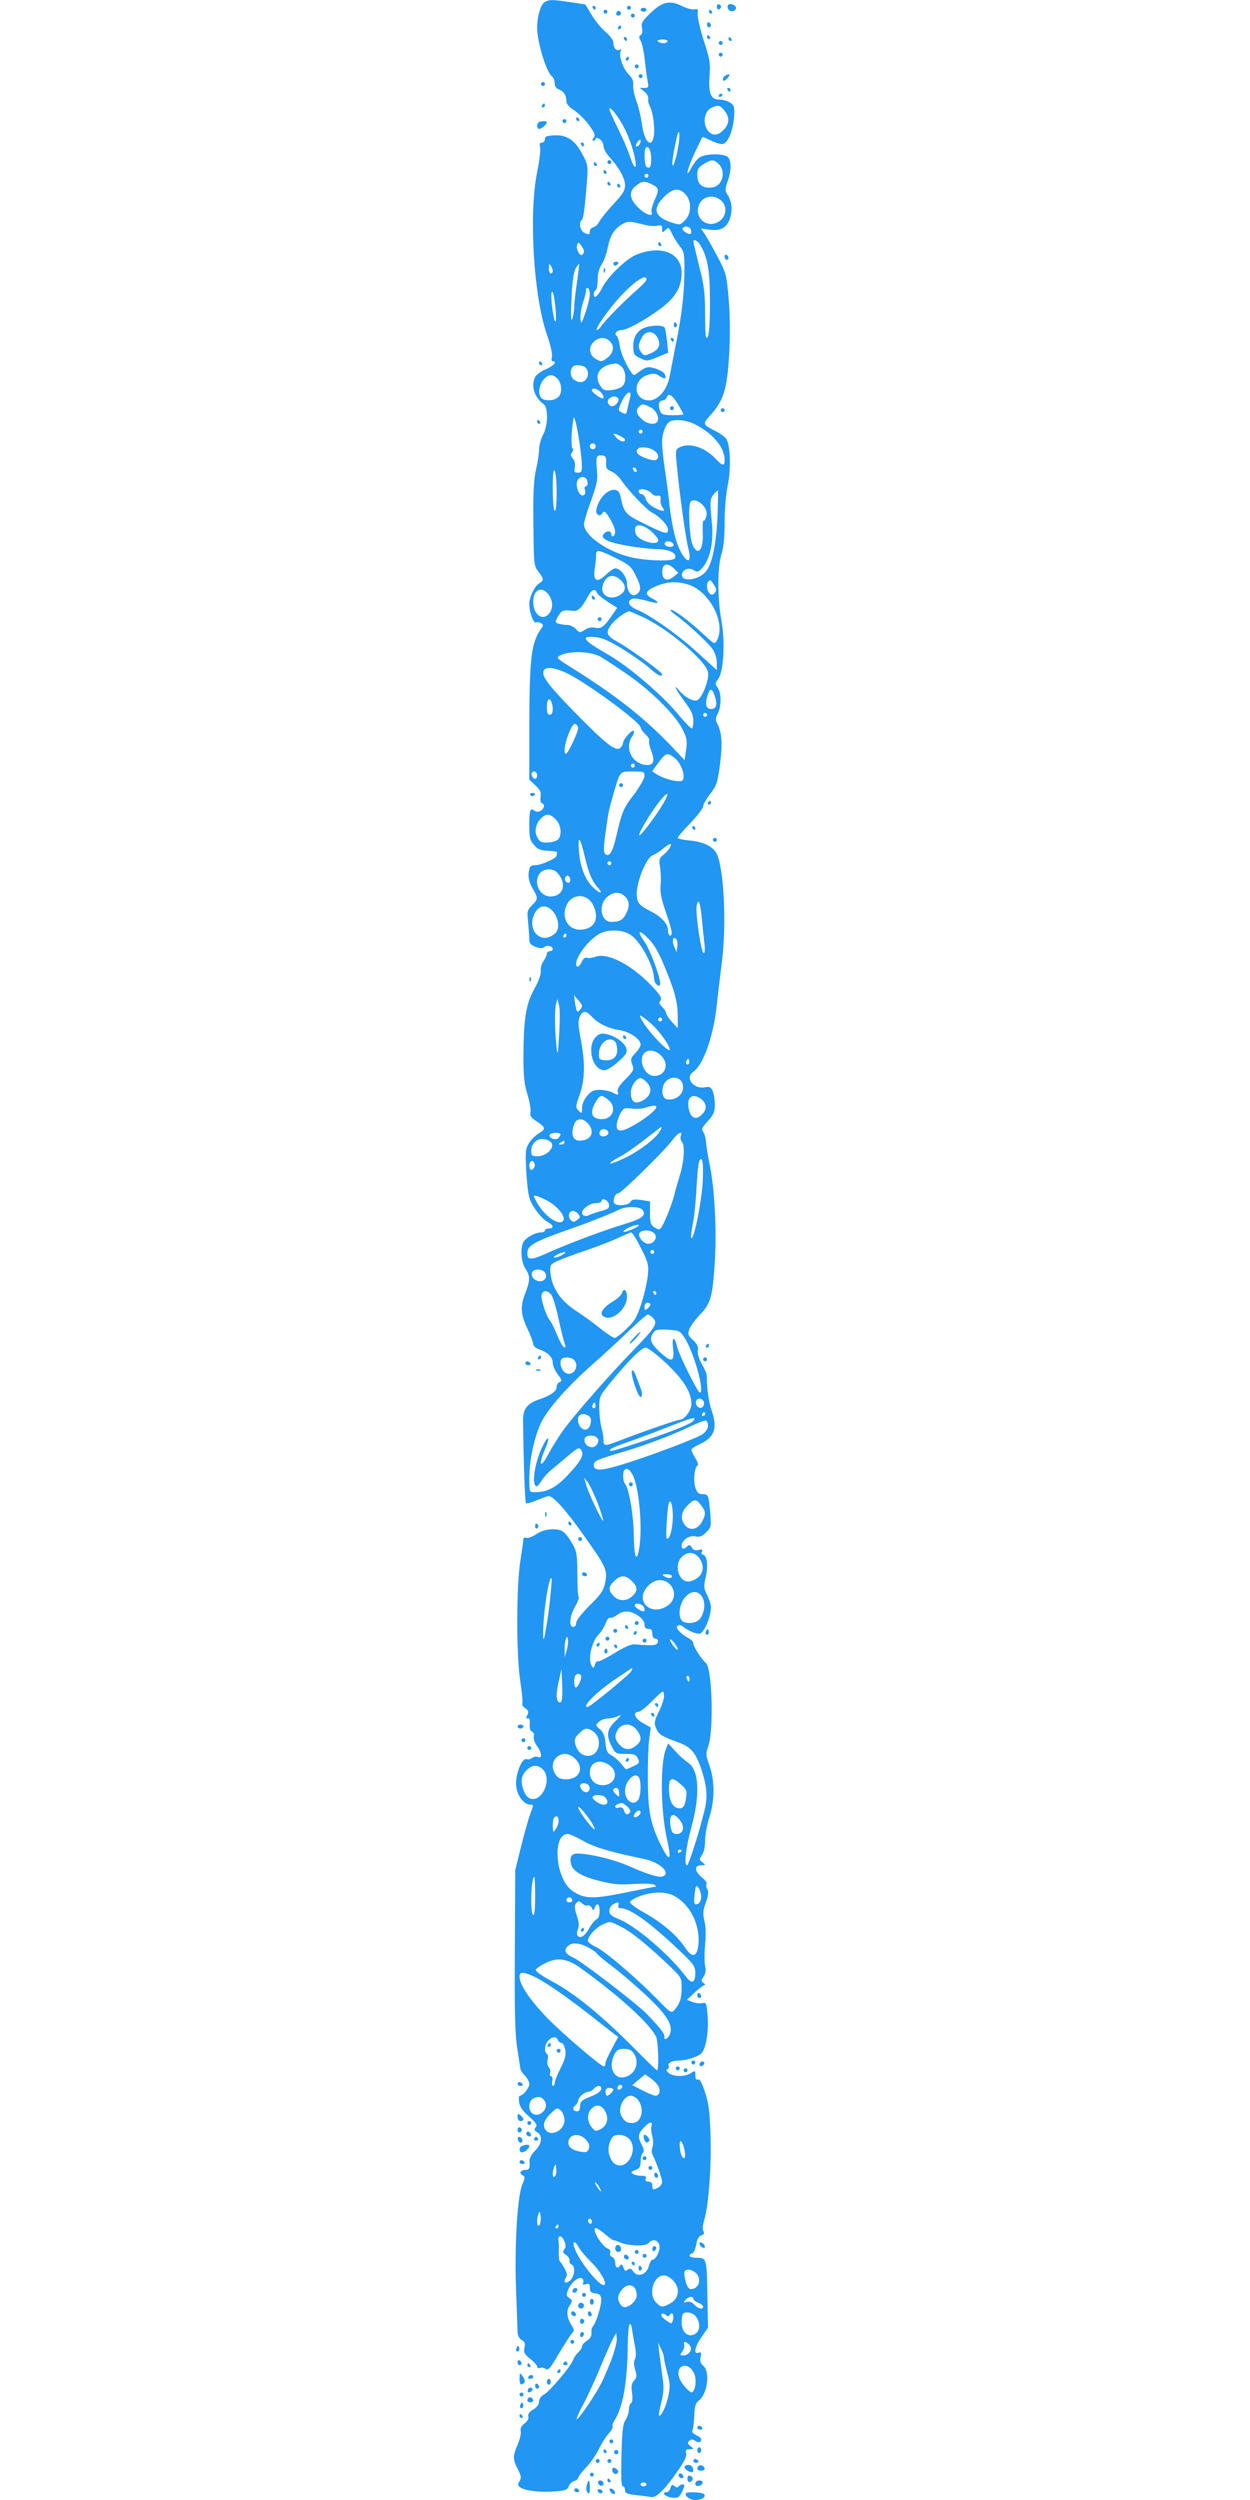 <?xml version="1.0" standalone="no"?>
<!DOCTYPE svg PUBLIC "-//W3C//DTD SVG 20010904//EN"
 "http://www.w3.org/TR/2001/REC-SVG-20010904/DTD/svg10.dtd">
<svg version="1.0" xmlns="http://www.w3.org/2000/svg"
 width="640pt" height="1280pt" viewBox="0 0 640 1280"
 preserveAspectRatio="xMidYMid meet">
<g transform="translate(0,1280) scale(0.1,-0.1)"
fill="#2196f3" stroke="none">
<path d="M2786 12787 c-19 -14 -35 -72 -36 -126 0 -76 48 -235 78 -254 6 -4
12 -19 12 -33 0 -17 8 -27 24 -33 24 -10 36 -30 36 -62 0 -11 16 -29 39 -43
21 -14 55 -47 76 -75 30 -42 35 -54 25 -66 -9 -11 -9 -15 -1 -15 6 0 11 5 11
10 0 6 8 5 20 -2 11 -7 20 -23 20 -35 0 -13 12 -37 28 -54 53 -59 82 -111 82
-147 0 -28 -11 -46 -61 -99 -33 -36 -65 -76 -71 -88 -6 -13 -19 -26 -29 -28
-11 -3 -19 -12 -19 -21 0 -19 -5 -20 -31 -6 -19 11 -27 54 -10 64 8 5 16 64
27 211 5 64 3 75 -24 125 -39 73 -79 100 -143 97 -39 -2 -49 -5 -49 -19 0 -10
-7 -18 -15 -18 -11 0 -14 -7 -10 -23 4 -13 -3 -69 -14 -124 -45 -218 -19 -643
50 -838 18 -53 28 -97 25 -111 -4 -14 -2 -24 4 -24 25 0 6 -22 -34 -40 -25
-10 -49 -28 -55 -39 -24 -44 -6 -105 41 -139 26 -19 25 -110 -2 -159 -11 -21
-20 -54 -20 -75 0 -20 -7 -67 -16 -104 -11 -51 -15 -117 -13 -278 2 -205 2
-212 25 -242 29 -38 30 -46 3 -62 -23 -15 -49 -70 -49 -104 0 -43 21 -100 34
-95 7 3 19 1 27 -4 11 -7 12 -12 1 -26 -52 -73 -61 -146 -62 -501 l0 -274 31
-29 c25 -23 30 -35 27 -59 -3 -18 0 -31 9 -34 16 -6 7 -32 -14 -40 -9 -4 -21
-2 -28 4 -20 16 -25 0 -25 -76 0 -62 3 -77 24 -100 19 -23 33 -28 72 -30 27
-1 48 -5 47 -8 -2 -3 -3 -11 -3 -16 0 -15 -79 -50 -111 -50 -23 0 -27 -5 -32
-37 -3 -28 2 -49 19 -80 30 -52 30 -56 -2 -88 -25 -25 -26 -31 -20 -87 3 -34
6 -73 6 -87 0 -21 7 -29 32 -39 23 -8 35 -9 45 -1 14 13 43 5 43 -11 0 -5 -7
-10 -15 -10 -8 0 -15 -6 -15 -13 0 -7 -8 -24 -17 -37 -10 -14 -16 -37 -14 -52
1 -17 -11 -52 -33 -91 -43 -77 -55 -151 -56 -343 0 -106 4 -145 21 -199 11
-37 18 -77 15 -90 -4 -17 2 -27 31 -46 47 -31 49 -40 13 -61 -16 -9 -39 -32
-51 -50 -18 -30 -20 -43 -15 -138 3 -58 10 -121 16 -141 12 -43 62 -109 96
-127 29 -15 31 -32 4 -32 -11 0 -20 -4 -20 -10 0 -5 -9 -10 -20 -10 -29 0 -78
-27 -90 -49 -17 -32 -12 -103 10 -136 25 -38 25 -61 0 -125 -27 -69 -25 -107
10 -182 16 -34 30 -70 30 -80 0 -9 13 -21 32 -27 44 -16 68 -40 68 -69 0 -14
12 -40 26 -59 21 -28 23 -34 10 -39 -9 -3 -16 -14 -16 -25 0 -23 -31 -44 -92
-65 -58 -19 -81 -49 -80 -107 3 -235 10 -418 15 -423 3 -4 29 3 56 15 27 11
54 21 60 21 24 0 88 -71 177 -197 118 -166 126 -183 112 -247 -8 -40 -21 -59
-79 -116 -41 -41 -69 -77 -69 -89 0 -12 -6 -21 -15 -21 -24 0 -18 57 10 105
13 23 21 45 18 49 -4 3 -7 57 -7 119 -1 104 -3 115 -29 159 -15 26 -36 52 -47
58 -34 18 -95 12 -134 -15 -20 -13 -43 -22 -51 -19 -8 4 -15 1 -15 -5 0 -6 -7
-57 -16 -114 -21 -136 -21 -488 1 -623 8 -52 12 -100 9 -106 -3 -5 3 -16 15
-24 17 -12 19 -19 11 -35 -8 -15 -8 -19 2 -17 9 2 12 -7 10 -30 -1 -21 3 -35
12 -38 8 -3 12 -13 9 -24 -3 -11 4 -32 16 -49 26 -36 28 -66 5 -57 -9 4 -23 1
-30 -5 -8 -6 -20 -9 -28 -6 -24 9 -60 -83 -53 -139 5 -49 40 -94 73 -94 17 0
17 -1 -1 -47 -8 -21 -29 -94 -46 -163 l-31 -125 -2 -410 c-2 -306 1 -433 12
-500 7 -49 15 -97 16 -105 1 -9 12 -26 24 -38 12 -12 22 -31 22 -42 0 -20 -32
-60 -48 -60 -5 0 -7 -15 -4 -33 3 -23 17 -44 50 -73 38 -34 44 -44 35 -56 -10
-11 -8 -16 8 -26 29 -18 24 -59 -12 -94 -17 -17 -29 -40 -28 -52 3 -38 -1 -46
-20 -46 -26 0 -35 -17 -16 -27 14 -8 14 -13 -1 -48 -25 -61 -40 -310 -32 -535
4 -107 8 -207 8 -222 1 -17 9 -32 21 -39 16 -8 19 -17 14 -39 -5 -24 -1 -32
29 -57 20 -15 36 -33 36 -40 0 -7 7 -10 15 -7 8 4 22 1 29 -5 12 -10 24 4 66
76 29 48 59 96 67 105 14 15 14 20 1 40 -26 40 -30 76 -12 103 16 24 16 27 -1
39 -17 12 -17 17 -5 45 15 36 53 66 70 56 6 -4 9 -14 6 -22 -4 -11 -1 -13 14
-8 16 5 20 2 20 -19 0 -20 6 -25 28 -28 20 -2 28 -9 30 -26 4 -27 -23 -119
-41 -141 -7 -8 -10 -24 -9 -36 2 -15 -6 -28 -22 -39 -15 -9 -26 -22 -26 -30 0
-7 -9 -21 -20 -31 -11 -10 -22 -27 -26 -38 -9 -30 -120 -162 -149 -177 -15 -8
-25 -22 -25 -36 0 -15 -11 -29 -30 -41 -20 -12 -28 -23 -25 -34 4 -11 -4 -24
-19 -37 -17 -13 -23 -25 -20 -40 3 -11 -4 -41 -15 -67 -26 -59 -26 -76 0 -127
18 -35 19 -45 9 -62 -10 -16 -10 -22 5 -32 23 -17 105 -26 179 -20 50 4 61 8
68 26 4 12 17 24 28 27 11 3 20 10 20 16 0 6 18 29 39 52 22 22 52 65 67 95
14 30 38 67 52 82 14 15 22 31 19 35 -4 3 -1 16 8 29 45 69 67 195 69 389 1
55 5 102 10 105 5 3 10 -6 11 -20 2 -14 8 -51 14 -82 8 -39 9 -64 2 -76 -7
-13 -6 -31 1 -55 9 -31 9 -40 -5 -55 -13 -14 -16 -29 -11 -64 4 -29 2 -48 -5
-52 -6 -4 -11 -19 -11 -34 0 -15 -8 -39 -17 -52 -14 -20 -18 -54 -21 -182 -3
-112 -1 -158 7 -158 6 0 11 -9 11 -19 0 -16 10 -21 58 -26 31 -3 66 -8 77 -10
25 -5 73 43 137 137 32 45 45 73 41 87 -4 17 -1 21 18 21 23 1 23 1 5 15 -16
12 -17 18 -8 27 10 10 17 10 31 1 19 -12 31 -8 31 9 0 5 -11 14 -25 20 -18 8
-24 16 -19 27 4 9 7 42 9 75 1 46 6 62 23 75 44 34 59 147 23 178 -15 12 -18
24 -14 45 5 23 3 27 -11 22 -27 -10 -19 31 17 82 l32 46 -3 151 c-3 205 -4
207 -53 207 -38 0 -52 13 -25 23 8 3 17 24 21 46 4 27 13 42 26 46 14 5 17 11
10 22 -5 9 -3 32 5 58 22 74 37 272 32 429 -4 122 -9 165 -28 223 -16 49 -27
70 -37 66 -9 -3 -13 3 -13 21 0 26 -1 26 -22 12 -29 -20 -89 -20 -114 0 -13
11 -15 17 -6 20 6 3 9 10 6 16 -9 14 15 28 50 28 41 0 103 20 119 39 23 27 36
114 30 190 -5 66 -7 70 -27 65 -12 -3 -35 0 -51 6 l-28 11 35 33 c19 18 42 36
49 39 12 5 12 7 0 15 -12 8 -11 13 1 31 11 16 13 32 8 56 -4 19 -4 67 0 107 5
47 4 90 -3 121 -9 40 -8 56 7 97 13 36 15 54 7 68 -6 11 -7 23 -3 27 4 4 -8
20 -27 35 -37 32 -37 60 1 60 22 1 22 1 4 15 -17 13 -17 15 -2 37 10 13 16 43
16 74 0 29 10 83 22 120 28 88 28 187 0 266 -19 52 -19 59 -5 100 28 83 19
398 -13 424 -21 17 -64 83 -64 99 0 8 -10 20 -22 26 -34 17 -68 51 -62 60 7
13 20 11 36 -3 7 -7 29 -19 48 -26 32 -11 36 -10 51 10 20 26 39 85 39 120 0
13 -9 41 -20 62 -17 35 -18 44 -6 95 13 57 5 111 -16 111 -6 0 -8 7 -4 15 4
12 0 14 -18 9 -17 -4 -27 0 -34 13 -9 14 -13 16 -23 6 -17 -17 -29 -16 -29 2
0 29 37 55 69 49 24 -5 35 -1 57 21 26 26 26 29 20 103 -8 89 -10 92 -41 92
-18 0 -26 8 -35 34 -11 36 -5 102 11 112 6 3 1 20 -11 38 -11 19 -20 38 -20
43 0 6 18 18 41 28 77 35 94 81 63 172 -15 42 -26 120 -25 177 0 11 -12 39
-26 63 -16 28 -23 53 -20 69 3 19 -3 32 -25 53 -26 24 -28 30 -18 57 6 16 31
49 55 74 54 56 64 92 75 274 10 162 -2 374 -26 491 -9 44 -18 97 -19 118 -2
21 -8 44 -15 52 -10 12 -6 22 24 55 30 33 36 47 36 85 0 24 -5 55 -11 69 -10
21 -17 24 -40 19 -58 -11 -104 49 -60 79 53 37 104 183 121 343 6 55 17 150
25 210 27 203 11 509 -30 572 -22 33 -70 54 -137 60 -32 3 -58 9 -58 13 0 5
29 39 65 76 36 38 65 76 65 85 0 9 16 38 36 64 33 43 38 58 50 149 14 105 10
163 -12 208 -12 22 -11 31 1 55 19 37 19 103 0 131 -15 20 -14 24 4 49 26 38
34 190 15 293 -21 114 -21 274 -1 340 12 37 17 89 17 166 0 64 7 145 16 190
17 82 14 197 -6 235 -6 10 -30 28 -53 40 -71 36 -71 37 -31 82 68 75 86 131
97 306 6 107 5 197 -2 288 -11 128 -13 134 -58 220 -25 48 -55 100 -65 115
l-19 28 45 -6 c59 -8 91 12 106 66 11 42 6 82 -17 116 -11 18 -11 27 2 64 22
61 20 117 -4 130 -30 15 -113 12 -139 -6 -12 -8 -31 -32 -42 -52 -35 -68 -21
-4 17 76 20 42 38 78 39 80 1 2 22 -7 47 -19 25 -12 52 -19 60 -16 26 10 49
67 55 133 4 56 2 63 -19 78 -13 9 -38 16 -56 16 -44 0 -57 32 -50 125 5 61 1
84 -30 178 -19 60 -33 121 -31 136 3 24 1 27 -18 23 -12 -2 -40 6 -64 18 -60
30 -100 21 -161 -38 -41 -40 -47 -50 -42 -75 4 -18 1 -32 -7 -37 -10 -6 -9
-12 1 -31 7 -13 16 -55 20 -94 4 -38 11 -87 14 -107 7 -35 6 -38 -16 -38 l-24
0 23 -18 c14 -11 23 -27 21 -38 -2 -10 3 -30 10 -42 7 -13 15 -48 18 -77 15
-141 -45 -141 -62 0 -4 28 -15 75 -26 106 -12 31 -19 69 -17 85 2 20 -5 35
-24 54 -28 29 -50 92 -41 117 5 12 3 14 -6 8 -15 -9 -31 11 -31 39 0 11 -18
34 -40 53 -22 19 -54 58 -71 87 l-32 53 -76 12 c-96 14 -113 14 -135 -2z m631
-200 c-4 -12 -36 -11 -50 2 -4 4 6 8 23 9 20 0 30 -4 27 -11z m292 -353 c28
-35 26 -69 -4 -99 -28 -29 -56 -32 -78 -7 -31 35 -23 101 15 120 35 16 45 14
67 -14z m-523 -70 c29 -49 59 -133 67 -187 8 -52 -8 -38 -29 26 -9 28 -36 91
-60 139 -24 48 -44 93 -44 100 1 16 34 -23 66 -78z m278 -158 c-25 -97 -30
-54 -7 53 14 68 19 79 21 52 2 -19 -5 -66 -14 -105z m-187 59 c-4 -8 -11 -15
-17 -15 -6 0 -6 7 2 20 14 22 24 19 15 -5z m57 -74 c1 -43 -6 -57 -23 -46 -12
7 -15 88 -4 99 13 12 26 -13 27 -53z m346 -31 c40 -40 18 -115 -35 -120 -50
-5 -75 16 -75 66 0 28 6 38 33 54 40 25 52 25 77 0z m-360 -60 c0 -5 -4 -10
-10 -10 -5 0 -10 5 -10 10 0 6 5 10 10 10 6 0 10 -4 10 -10z m20 -45 c35 -18
36 -26 10 -83 -10 -23 -17 -49 -14 -57 11 -29 -30 -15 -68 22 -46 45 -50 82
-12 112 32 25 46 26 84 6z m169 -49 c33 -35 32 -100 -2 -134 -25 -25 -27 -25
-69 -11 -87 28 -99 70 -39 130 45 45 77 50 110 15z m180 -30 c41 -32 30 -96
-21 -117 -57 -23 -111 28 -91 88 16 46 71 61 112 29z m-385 -128 c21 -5 49 -7
62 -4 20 5 24 3 24 -16 0 -21 1 -21 17 -6 15 16 18 15 34 -20 10 -20 29 -50
41 -65 21 -26 23 -39 22 -134 -1 -112 -14 -222 -45 -373 -10 -52 -24 -122 -30
-155 -13 -71 -59 -125 -105 -125 -81 0 -88 104 -9 130 30 10 40 9 61 -5 28
-18 38 -16 28 8 -6 16 -54 37 -84 37 -10 0 -29 -9 -43 -20 -14 -11 -27 -20
-30 -20 -16 0 -68 103 -73 146 -4 27 -11 52 -17 55 -15 10 2 29 25 29 28 0
119 50 199 109 76 56 109 111 109 183 0 104 -106 146 -234 93 -51 -21 -144
-112 -172 -167 -24 -47 -44 -62 -44 -34 0 8 5 18 10 21 6 3 10 27 10 53 0 30
7 58 20 77 11 16 25 54 31 85 13 65 33 96 73 121 30 18 37 18 120 -3z m233
-23 c3 -9 3 -18 0 -21 -9 -9 -48 16 -42 27 9 14 35 11 42 -6z m47 -77 c39 -64
51 -130 51 -293 0 -108 -4 -166 -12 -180 -10 -16 -12 4 -13 111 0 113 -4 149
-30 250 -16 66 -30 122 -30 127 0 15 20 6 34 -15z m-594 -35 c0 -6 -4 -14 -9
-18 -14 -8 -34 33 -26 52 5 14 7 14 20 -3 8 -10 15 -24 15 -31z m-160 -100 c0
-7 -4 -13 -10 -13 -5 0 -10 12 -10 28 0 21 2 24 10 12 5 -8 10 -21 10 -27z
m124 -58 c-7 -49 -14 -108 -14 -130 -1 -22 -6 -49 -11 -60 -6 -13 -7 23 -3
104 3 81 11 135 20 154 9 16 17 27 19 25 1 -1 -3 -43 -11 -93z m356 14 c0 -6
-19 -27 -42 -47 -66 -57 -172 -164 -190 -192 -9 -14 -19 -22 -23 -18 -5 4 23
48 61 98 84 112 194 202 194 159z m-290 -76 c0 -15 -10 -56 -22 -92 -21 -61
-23 -64 -26 -33 -2 19 4 54 12 80 9 25 16 54 16 64 0 11 5 16 10 13 6 -3 10
-18 10 -32z m-175 -78 c7 -97 -9 -73 -20 30 -4 48 -3 67 4 60 5 -5 12 -46 16
-90z m279 -164 c24 -26 17 -60 -17 -85 -26 -19 -30 -19 -55 -5 -35 19 -41 60
-13 88 26 26 63 27 85 2z m60 -130 c22 -24 24 -77 4 -97 -8 -9 -33 -18 -55
-21 -34 -4 -43 -2 -57 18 -40 57 -6 111 75 118 9 0 24 -8 33 -18z m-186 -3
c30 -30 2 -86 -37 -73 -30 9 -44 32 -37 60 5 19 13 25 34 25 15 0 33 -5 40
-12z m-143 -58 c24 -27 24 -79 0 -96 -23 -17 -67 -18 -83 -2 -18 18 -14 62 9
92 25 31 49 33 74 6z m219 -66 c16 -15 21 -34 11 -34 -12 0 -55 33 -55 41 0
15 27 10 44 -7z m152 -30 c-4 -15 -10 -39 -13 -55 -6 -32 -7 -33 -32 -19 -17
9 -17 11 3 55 23 50 53 63 42 19z m246 -35 c14 -24 27 -47 27 -50 1 -3 -24 -5
-55 -5 -51 1 -58 4 -66 25 -10 29 -4 51 16 51 7 0 17 7 20 16 9 24 28 12 58
-37z m-307 31 c8 -14 -13 -40 -32 -40 -7 0 -16 7 -20 16 -10 26 38 47 52 24z
m165 -45 c30 -15 48 -54 35 -74 -11 -19 -55 -12 -80 14 -28 27 -31 45 -13 63
16 16 23 15 58 -3z m-351 -297 c1 -32 -2 -38 -20 -38 -18 0 -20 4 -16 28 3 17
0 33 -10 44 -12 14 -13 21 -4 32 7 9 8 17 2 20 -9 6 -5 108 6 156 7 26 41
-171 42 -242z m578 210 c93 -47 153 -118 153 -183 0 -33 -10 -32 -46 6 -56 60
-136 85 -186 58 -19 -10 -20 -17 -13 -87 12 -133 45 -375 59 -429 27 -104 -29
-66 -63 43 -12 38 -26 114 -32 169 -6 55 -17 142 -25 193 -8 51 -14 113 -14
138 0 47 20 98 42 107 30 12 84 6 125 -15z m-267 -38 c0 -5 -4 -10 -10 -10 -5
0 -10 5 -10 10 0 6 5 10 10 10 6 0 10 -4 10 -10z m-115 -22 c14 -6 25 -15 25
-20 0 -15 -27 -8 -45 12 -21 23 -16 25 20 8z m-125 -53 c0 -8 -7 -15 -15 -15
-8 0 -15 7 -15 15 0 8 7 15 15 15 8 0 15 -7 15 -15z m298 -21 c24 -16 29 -39
11 -49 -6 -4 -30 0 -55 10 -41 15 -54 32 -37 48 12 12 58 7 81 -9z m-245 -63
c-1 -28 3 -35 26 -44 15 -6 39 -26 52 -46 37 -54 129 -151 158 -166 39 -19 81
-65 81 -86 0 -27 -13 -24 -120 29 -100 49 -106 56 -124 145 -13 58 -91 24
-117 -52 -9 -25 -9 -35 0 -44 10 -9 15 -8 25 5 11 15 15 11 39 -28 28 -47 34
-78 17 -89 -5 -3 -10 1 -10 9 0 20 -24 21 -39 2 -10 -12 -7 -18 13 -31 28 -19
179 -45 268 -47 59 -1 98 -24 83 -47 -8 -14 -111 -14 -195 0 -129 20 -270 112
-270 175 0 12 16 66 36 120 31 86 35 107 30 160 -6 67 -2 76 29 72 16 -2 20
-10 18 -37z m157 -42 c0 -6 -4 -7 -10 -4 -5 3 -10 11 -10 16 0 6 5 7 10 4 6
-3 10 -11 10 -16z m-410 -112 c0 -63 -4 -96 -10 -92 -6 4 -10 52 -10 113 0 73
3 102 10 92 5 -8 10 -59 10 -113z m158 55 c2 -12 -2 -22 -8 -22 -7 0 -9 -8 -5
-19 3 -11 1 -23 -6 -26 -23 -15 -49 56 -29 81 18 21 44 13 48 -14z m329 -59
c6 -8 19 -13 30 -11 14 2 17 -3 15 -21 -1 -13 3 -30 9 -38 20 -23 3 -25 -39
-3 -25 13 -42 30 -46 46 -4 13 -13 24 -21 24 -8 0 -15 7 -15 15 0 19 49 10 67
-12z m337 -105 c-6 -156 -29 -264 -64 -299 -44 -45 -133 -48 -117 -4 9 23 37
30 60 15 18 -11 24 -9 44 14 39 46 57 128 48 226 -11 116 -10 128 11 151 9 10
18 19 20 19 1 0 0 -55 -2 -122z m-71 40 c14 -18 18 -34 13 -53 -4 -14 -10 -24
-14 -21 -4 2 -5 -25 -4 -60 5 -92 -26 -126 -53 -61 -15 36 -23 197 -10 216 11
19 46 8 68 -21z m-268 -129 c19 -17 35 -37 35 -45 0 -32 -100 -4 -114 31 -20
54 24 62 79 14z m113 -66 c2 -8 -5 -13 -17 -13 -21 0 -35 13 -24 24 10 10 36
3 41 -11z m-296 -70 c70 -34 80 -43 103 -90 29 -57 30 -80 2 -97 -23 -14 -47
15 -47 58 0 32 -34 76 -59 76 -8 0 -30 -14 -47 -31 -47 -46 -69 -35 -59 29 4
26 8 57 7 70 0 30 11 29 100 -15z m300 -55 l21 -21 -23 -19 c-29 -24 -54 -19
-58 10 -8 53 22 68 60 30z m-274 -58 c28 -26 28 -55 0 -74 -48 -34 -105 -7
-93 43 14 55 53 68 93 31z m478 -25 c13 -20 14 -28 4 -40 -10 -12 -16 -13 -26
-4 -15 12 -19 51 -7 62 10 10 11 9 29 -18z m-135 3 c111 -33 197 -198 150
-286 -12 -23 -13 -22 -76 37 -69 64 -153 126 -161 118 -3 -3 10 -15 28 -28 53
-37 161 -137 186 -172 13 -19 22 -46 22 -70 l0 -38 -91 83 c-99 92 -247 197
-315 225 -45 19 -58 45 -27 57 9 4 41 -1 71 -9 62 -19 78 -14 33 10 -43 22
-39 39 17 63 53 24 107 27 163 10z m-718 -45 c26 -29 31 -70 13 -98 -33 -50
-86 -16 -86 55 0 57 39 80 73 43z m253 2 c3 -8 28 -28 55 -46 l49 -31 -22 -32
c-44 -65 -60 -77 -90 -70 -19 4 -38 0 -54 -11 -25 -16 -27 -16 -45 4 -11 12
-30 21 -42 21 -12 0 -32 3 -44 6 -21 6 -22 8 -8 34 17 33 29 39 71 33 33 -5
49 9 86 76 18 33 35 40 44 16z m241 -127 c126 -60 316 -221 328 -279 8 -38
-31 -136 -57 -145 -21 -6 -62 17 -90 50 -36 44 -16 1 27 -56 35 -47 45 -68 45
-99 0 -21 -4 -39 -8 -39 -5 0 -40 36 -77 81 -84 99 -249 239 -354 299 -128 73
-143 96 -62 88 37 -4 70 -19 142 -63 52 -33 113 -76 136 -97 40 -36 63 -47 63
-30 0 11 -167 132 -227 165 -59 32 -65 49 -31 92 20 26 74 65 90 65 4 0 38
-15 75 -32z m-223 -200 c11 -6 71 -45 131 -86 127 -87 254 -213 290 -287 22
-44 24 -58 18 -104 l-8 -53 -50 53 c-148 159 -301 279 -547 432 -53 34 -60 40
-44 49 48 27 155 25 210 -4z m-161 -90 c110 -57 367 -248 367 -272 0 -7 11
-23 25 -36 13 -12 22 -27 19 -32 -4 -5 2 -30 11 -54 21 -56 9 -78 -39 -69 -65
13 -97 90 -60 143 9 13 13 26 9 30 -8 9 -55 -44 -55 -62 0 -8 -7 -19 -15 -26
-23 -19 -74 21 -240 191 -135 139 -166 182 -150 208 12 20 66 11 128 -21z
m747 -113 c14 -43 8 -65 -19 -65 -25 0 -32 21 -20 64 13 45 24 46 39 1z m-836
-31 c11 -29 7 -64 -9 -64 -11 0 -15 11 -15 40 0 40 13 53 24 24z m796 -64 c0
-5 -4 -10 -10 -10 -5 0 -10 5 -10 10 0 6 5 10 10 10 6 0 10 -4 10 -10z m-660
-69 c0 -20 -52 -130 -62 -130 -14 -1 -8 47 13 102 15 38 26 54 35 50 8 -3 14
-13 14 -22z m488 -147 c28 -19 52 -65 52 -99 0 -19 -5 -25 -23 -25 -31 0 -85
17 -114 35 l-24 16 32 44 c36 49 44 53 77 29z m-198 -44 c0 -5 -4 -10 -10 -10
-5 0 -10 5 -10 10 0 6 5 10 10 10 6 0 10 -4 10 -10z m-500 -51 c0 -24 -23 -21
-28 4 -2 10 3 17 12 17 10 0 16 -9 16 -21z m550 -2 c0 -13 -25 -56 -55 -96
-55 -72 -60 -86 -91 -218 -17 -76 -36 -105 -56 -85 -8 8 -8 34 1 99 17 122 17
120 39 198 38 131 33 125 102 125 56 0 60 -1 60 -23z m97 -139 c-37 -64 -118
-171 -124 -165 -7 7 60 120 105 175 42 53 53 48 19 -10z m-552 -83 c29 -28 34
-85 10 -105 -9 -7 -32 -13 -52 -14 -30 -1 -40 4 -51 25 -18 30 -10 71 18 99
26 26 46 25 75 -5z m150 -195 c20 -83 37 -124 68 -157 29 -33 5 -28 -28 5 -40
39 -66 107 -71 187 -6 85 6 71 31 -35z m435 51 c-5 -11 -21 -28 -34 -38 -21
-17 -23 -24 -16 -67 4 -27 5 -68 2 -92 -3 -31 4 -67 27 -134 33 -96 37 -120
21 -120 -5 0 -10 13 -10 28 0 32 -35 70 -90 97 -58 29 -70 44 -70 89 0 63 49
183 80 196 14 6 39 21 55 35 36 29 49 32 35 6z m-300 -81 c0 -5 -4 -10 -10
-10 -5 0 -10 5 -10 10 0 6 5 10 10 10 6 0 10 -4 10 -10z m-277 -48 c51 -56 33
-121 -35 -122 -58 0 -91 79 -51 122 21 23 65 23 86 0z m67 -38 c0 -16 -16 -19
-25 -4 -8 13 4 32 16 25 5 -4 9 -13 9 -21z m280 -84 c24 -24 25 -51 5 -89 -16
-32 -33 -41 -76 -41 -52 0 -67 84 -23 125 33 30 67 32 94 5z m-165 -41 c38
-72 8 -129 -66 -129 -64 0 -98 67 -66 130 28 56 103 56 132 -1z m559 -79 c4
-41 9 -96 13 -122 3 -27 2 -48 -4 -48 -13 0 -44 208 -36 244 9 42 19 14 27
-74z m-766 47 c27 -28 38 -78 23 -105 -6 -11 -24 -24 -40 -30 -56 -20 -102 40
-81 104 19 56 62 70 98 31z m400 -123 c52 -34 119 -159 121 -225 1 -27 31 -51
31 -24 0 35 -53 176 -81 214 -40 57 -28 65 21 15 28 -28 52 -69 81 -139 54
-129 69 -186 69 -260 l0 -59 -30 32 c-16 18 -30 39 -30 46 0 7 -9 21 -20 31
-13 12 -17 22 -11 28 14 14 4 31 -48 85 -101 104 -220 165 -280 144 -18 -6
-38 -9 -46 -6 -9 4 -19 -4 -26 -20 -14 -29 -29 -34 -29 -10 0 41 72 131 125
156 46 21 113 18 153 -8z m-328 -4 c0 -5 -5 -10 -11 -10 -5 0 -7 5 -4 10 3 6
8 10 11 10 2 0 4 -4 4 -10z m568 -56 l-4 -29 -12 28 c-13 31 -7 56 10 39 5 -5
8 -22 6 -38z m-488 -303 c0 -13 -19 -35 -25 -29 -3 3 -8 23 -11 44 l-5 39 20
-24 c12 -13 21 -26 21 -30z m-117 -146 c-7 -113 -8 -116 -14 -60 -9 81 -10
185 -2 215 l7 25 8 -30 c5 -17 5 -84 1 -150z m168 89 c32 -35 84 -60 141 -68
51 -8 108 -46 108 -74 0 -9 -12 -29 -27 -44 -24 -25 -26 -32 -16 -58 10 -28 8
-32 -34 -75 -32 -32 -44 -50 -40 -65 5 -18 3 -19 -24 -5 -15 8 -46 15 -68 15
-32 0 -44 -6 -65 -31 -16 -19 -26 -43 -26 -62 0 -30 -1 -30 -17 -14 -17 17
-17 21 5 82 27 78 29 164 5 286 -13 69 -14 93 -5 113 15 33 32 33 63 0z m303
-35 c44 -39 104 -125 94 -135 -8 -8 -84 68 -123 124 -20 28 -32 52 -27 52 5 0
30 -18 56 -41z m56 21 c0 -5 -4 -10 -10 -10 -5 0 -10 5 -10 10 0 6 5 10 10 10
6 0 10 -4 10 -10z m-5 -185 c46 -45 19 -110 -42 -103 -38 4 -68 62 -53 102 13
35 61 36 95 1z m141 -42 c-10 -10 -19 5 -10 18 6 11 8 11 12 0 2 -7 1 -15 -2
-18z m-31 -102 c14 -46 -30 -89 -82 -79 -22 4 -29 48 -13 78 23 43 81 43 95 1z
m-185 9 c33 -33 24 -72 -22 -96 -38 -20 -58 -5 -58 42 0 33 28 74 50 74 6 0
19 -9 30 -20z m-196 -91 c46 -36 26 -99 -33 -99 -52 0 -64 33 -31 88 23 38 29
39 64 11z m473 6 c32 -23 35 -54 7 -81 -31 -32 -59 -19 -68 31 -11 57 18 80
61 50z m-227 -43 c0 -26 -151 -125 -183 -120 -18 2 -21 9 -19 33 2 16 11 42
20 57 14 24 20 27 56 22 23 -3 55 -1 71 5 39 12 55 13 55 3z m-350 -84 c39
-43 17 -88 -43 -88 -35 0 -46 34 -27 84 12 32 42 34 70 4z m371 -36 c-20 -38
-100 -100 -174 -137 -43 -21 -80 -35 -83 -32 -3 3 16 17 43 31 27 13 86 54
132 90 46 36 85 66 87 66 3 0 0 -8 -5 -18z m-266 -12 c0 -8 -10 -16 -22 -18
-22 -3 -32 16 -16 32 12 11 38 2 38 -14z m-245 -8 c0 -4 -5 -13 -12 -20 -13
-13 -52 3 -43 19 7 11 55 12 55 1z m616 -8 c-4 -9 -1 -23 6 -31 16 -20 10
-105 -12 -173 -9 -30 -23 -77 -29 -104 -7 -26 -25 -77 -41 -113 -26 -58 -31
-63 -49 -53 -29 15 -34 27 -33 86 l0 53 -45 7 c-37 5 -48 3 -55 -10 -10 -18
-73 -23 -83 -6 -9 15 4 50 20 50 15 0 237 217 278 273 28 38 54 50 43 21z
m-662 -36 c16 -26 -28 -68 -71 -68 -29 0 -33 3 -33 27 0 38 28 65 63 61 17 -2
35 -11 41 -20z m66 2 c0 -5 -8 -10 -17 -10 -15 0 -16 2 -3 10 19 12 20 12 20
0z m708 -199 c-5 -100 -43 -291 -58 -291 -4 0 -1 30 6 68 8 37 16 114 19 172
8 138 13 172 27 164 7 -4 9 -43 6 -113z m-861 75 c-4 -9 -11 -16 -17 -16 -11
0 -14 33 -3 43 11 11 26 -10 20 -27z m63 -172 c57 -31 101 -87 82 -106 -25
-25 -100 31 -138 104 -15 29 -15 30 8 23 13 -4 34 -14 48 -21z m318 -21 c3
-18 -4 -24 -40 -33 -24 -7 -51 -16 -61 -21 -19 -10 -37 -4 -37 12 0 20 41 49
70 49 17 0 30 5 30 11 0 20 35 4 38 -18z m171 -27 c22 -27 0 -46 -88 -72 -115
-35 -298 -104 -395 -148 -86 -39 -106 -40 -106 -3 0 42 32 59 240 132 78 27
196 74 230 92 33 17 105 17 119 -1z m-328 -22 c11 -14 10 -18 -6 -30 -16 -12
-21 -12 -33 0 -17 17 -9 46 11 46 8 0 21 -7 28 -16z m281 -76 c-24 -11 -46
-17 -49 -15 -8 8 50 36 72 36 13 -1 4 -8 -23 -21z m109 -24 c16 -19 1 -48 -28
-52 -24 -4 -57 32 -50 53 8 20 61 20 78 -1z m-92 -31 c59 -111 64 -125 58
-182 -3 -31 -17 -94 -32 -141 -23 -72 -34 -92 -76 -132 -27 -27 -55 -48 -62
-48 -8 0 -42 23 -77 51 -34 27 -86 65 -114 83 -86 55 -130 120 -138 201 -3 37
0 41 32 57 19 9 85 34 145 54 61 21 137 50 170 66 33 15 63 28 67 28 3 0 15
-17 27 -37z m91 -63 c0 -5 -4 -10 -10 -10 -5 0 -10 5 -10 10 0 6 5 10 10 10 6
0 10 -4 10 -10z m-470 -15 c-14 -8 -32 -14 -40 -14 -9 0 -4 6 10 14 14 8 32
14 40 14 9 0 4 -6 -10 -14z m-91 -89 c16 -19 3 -46 -24 -46 -27 0 -49 24 -41
45 7 19 50 20 65 1z m36 -119 c8 -13 24 -67 35 -120 11 -53 25 -108 30 -122 8
-20 7 -26 -2 -23 -7 3 -23 31 -36 64 -13 32 -30 66 -37 74 -20 24 -49 115 -42
133 9 24 34 21 52 -6z m535 13 c0 -5 -2 -10 -4 -10 -3 0 -8 5 -11 10 -3 6 -1
10 4 10 6 0 11 -4 11 -10z m-30 -59 c0 -5 -7 -14 -15 -21 -13 -10 -15 -9 -15
9 0 12 6 21 15 21 8 0 15 -4 15 -9z m14 -70 c25 -27 13 -46 -103 -166 -112
-115 -287 -314 -350 -398 -24 -32 -61 -90 -82 -130 -43 -80 -55 -63 -18 24 28
65 17 75 -14 12 -40 -82 -58 -203 -28 -203 3 0 14 13 24 29 9 16 33 42 52 57
19 16 58 49 87 73 48 40 52 42 64 26 17 -24 -2 -57 -76 -135 -56 -58 -100 -80
-162 -80 -28 0 -28 0 -28 70 0 94 25 211 60 285 34 72 139 190 270 305 52 46
134 121 181 167 48 46 91 83 96 83 6 0 18 -9 27 -19z m163 -104 c47 -74 103
-277 76 -277 -11 0 -108 196 -117 237 -13 57 -27 48 -20 -11 8 -69 -6 -74 -66
-20 -47 43 -57 67 -37 97 12 19 21 22 76 19 60 -4 63 -5 88 -45z m-94 -129
c90 -87 126 -145 127 -206 0 -34 -36 -82 -62 -82 -14 0 -192 -62 -306 -106
-78 -30 -82 -30 -82 4 0 15 -5 43 -10 62 -6 19 -11 63 -12 98 0 61 1 63 55
130 92 113 161 182 183 182 11 0 57 -35 107 -82z m-475 20 c36 -36 -11 -96
-49 -62 -19 17 -26 54 -12 67 11 11 48 8 61 -5z m667 -223 c0 -11 -7 -21 -16
-23 -18 -3 -33 23 -23 39 10 17 39 5 39 -16z m-559 -22 c-10 -10 -19 5 -10 18
6 11 8 11 12 0 2 -7 1 -15 -2 -18z m564 -33 c0 -5 -5 -10 -11 -10 -5 0 -7 5
-4 10 3 6 8 10 11 10 2 0 4 -4 4 -10z m-590 -15 c15 -19 -1 -65 -23 -65 -29 0
-51 53 -30 73 11 12 40 7 53 -8z m530 -20 c-14 -17 -129 -62 -295 -116 -128
-42 -139 -44 -130 -30 3 5 40 21 83 35 42 15 133 48 202 76 135 53 160 60 140
35z m75 -25 c0 -13 -11 -31 -26 -42 -29 -22 -307 -126 -436 -163 -91 -27 -123
-25 -123 4 0 21 14 27 145 66 111 32 257 87 350 132 38 18 74 32 80 30 5 -2
10 -14 10 -27z m-567 -62 c15 -15 -3 -48 -27 -48 -24 0 -45 25 -37 45 6 18 47
20 64 3z m177 -182 c36 -55 57 -277 37 -389 -13 -72 -26 -37 -27 75 -2 108
-25 240 -46 263 -10 11 -12 59 -2 68 12 12 22 7 38 -17z m-174 -154 c17 -46
29 -85 27 -88 -6 -5 -76 143 -88 187 l-10 34 20 -25 c10 -14 33 -62 51 -108z
m384 -70 c-1 -61 -18 -122 -32 -108 -3 3 -2 49 2 102 5 72 10 93 19 84 6 -6
11 -40 11 -78z m144 62 c25 -32 26 -46 6 -84 -21 -41 -62 -50 -87 -20 -26 32
-22 67 11 101 36 36 44 36 70 3z m-10 -270 c38 -49 17 -105 -45 -120 -56 -14
-88 82 -42 126 30 27 62 25 87 -6z m-139 -94 c0 -13 -20 -13 -40 0 -12 8 -9
10 13 10 15 0 27 -4 27 -10z m-205 -25 c30 -29 31 -49 5 -75 -31 -31 -75 -30
-102 2 -24 27 -23 44 7 73 31 32 59 32 90 0z m-417 -75 c-4 -47 -14 -121 -22
-165 -11 -64 -14 -72 -15 -39 -3 95 29 310 43 293 2 -2 -1 -42 -6 -89z m610
60 c33 -31 30 -83 -7 -109 -88 -63 -177 24 -102 100 35 35 77 38 109 9z m171
-74 c17 -35 1 -100 -29 -116 -25 -14 -63 -13 -78 2 -22 22 -14 84 14 118 34
40 73 38 93 -4z m-315 -32 c15 -6 23 -34 10 -34 -13 0 -44 21 -44 30 0 11 11
13 34 4z m-17 -56 c21 -15 33 -31 33 -45 0 -16 6 -23 20 -23 15 0 20 -7 20
-25 0 -16 6 -25 16 -25 9 0 14 -7 12 -17 -3 -18 -24 -20 -119 -12 -17 2 -54
-15 -103 -45 -42 -26 -80 -45 -85 -42 -5 3 -11 -4 -15 -17 -5 -18 -8 -20 -16
-7 -22 34 -1 126 37 164 13 13 28 38 34 55 6 18 16 30 23 28 6 -2 22 4 35 14
32 25 68 24 108 -3z m-366 -179 l-9 -34 -1 37 c-1 20 2 45 6 55 7 16 8 16 11
-3 2 -12 -1 -37 -7 -55z m569 7 c0 -6 -9 0 -20 14 -26 33 -25 52 0 21 11 -13
20 -28 20 -35z m-237 -111 c-6 -16 -212 -185 -225 -185 -32 0 51 82 152 149
41 28 76 51 77 51 1 0 0 -7 -4 -15z m-357 -152 c-9 -23 -26 -5 -26 27 0 16 6
53 13 82 l12 53 3 -74 c2 -41 1 -80 -2 -88z m99 128 c6 -11 -15 -61 -27 -61
-10 0 -11 54 -1 63 9 10 21 9 28 -2z m555 -16 c0 -8 -2 -15 -4 -15 -2 0 -6 7
-10 15 -3 8 -1 15 4 15 6 0 10 -7 10 -15z m-130 -90 c0 -13 -12 -49 -27 -79
-23 -48 -25 -58 -14 -84 13 -32 27 -41 114 -73 65 -23 91 -55 120 -144 25 -77
30 -128 18 -186 -18 -88 -84 -299 -93 -299 -17 0 -7 88 22 195 46 168 39 294
-18 331 -15 9 -44 35 -64 58 l-37 40 -10 -25 c-32 -73 -29 -321 4 -465 25
-109 14 -122 -29 -36 -54 109 -68 174 -69 330 -1 81 2 176 6 212 l9 65 -42 24
c-41 23 -52 55 -20 57 8 0 38 23 65 51 28 28 53 52 58 52 4 1 7 -10 7 -24z
m-248 -126 c-44 -43 -49 -71 -23 -125 22 -43 23 -44 74 -44 45 0 54 -3 63 -24
10 -21 8 -25 -25 -40 l-36 -16 -25 30 c-14 17 -36 36 -50 43 -20 10 -26 22
-30 64 -4 38 -12 56 -29 70 -22 18 -22 20 -6 36 9 9 28 17 43 18 15 0 36 4 47
9 31 13 31 12 -3 -21z m107 -45 c26 -33 27 -56 4 -76 -34 -30 -61 -31 -88 -4
-29 29 -31 52 -9 84 22 31 67 29 93 -4z m-222 -9 c51 -36 32 -125 -26 -125
-32 0 -56 23 -66 62 -5 21 -1 33 19 52 29 30 43 32 73 11z m-92 -140 c48 -47
22 -105 -46 -105 -28 0 -42 6 -53 22 -52 73 36 147 99 83z m179 -36 c46 -36
23 -99 -37 -99 -41 0 -67 26 -67 66 0 54 55 72 104 33z m-344 -19 c34 -34 20
-111 -24 -142 -27 -19 -57 -8 -72 27 -20 50 -17 82 11 110 29 30 58 32 85 5z
m494 -46 c9 -25 7 -83 -4 -105 -22 -40 -70 -12 -70 41 0 56 58 106 74 64z
m213 -31 c29 -26 31 -31 25 -73 -6 -35 -12 -46 -28 -48 -34 -5 -59 33 -59 94
-1 64 13 70 62 27z m-470 -9 c9 -23 -13 -40 -32 -24 -8 7 -15 19 -15 26 0 19
39 18 47 -2z m153 -36 c0 -21 0 -21 -19 -2 -12 12 -14 21 -8 26 16 10 27 0 27
-24z m-72 -20 c18 -18 15 -38 -6 -38 -23 0 -64 29 -57 41 9 13 49 11 63 -3z
m112 -46 c13 -11 20 -24 16 -30 -11 -18 -24 -14 -31 8 -5 15 -12 19 -26 15
-21 -7 -27 10 -6 18 20 9 24 8 47 -11z m-179 -87 c18 -31 19 -37 5 -26 -20 17
-76 95 -76 108 0 13 46 -40 71 -82z m249 56 c0 -13 -26 -32 -33 -24 -8 7 11
33 24 33 5 0 9 -4 9 -9z m203 -43 c25 -33 15 -68 -18 -68 -20 0 -25 7 -31 35
-12 66 12 83 49 33z m-623 -1 c0 -13 -7 -32 -15 -43 -13 -18 -14 -17 -15 17 0
20 3 39 7 42 13 14 23 7 23 -16z m127 -103 c59 -33 133 -55 315 -93 77 -17
135 -71 92 -88 -20 -8 -81 11 -177 54 -73 32 -195 62 -260 63 -31 0 -42 -18
-33 -54 9 -37 55 -64 148 -87 67 -17 100 -20 173 -15 52 3 96 2 105 -4 8 -5
11 -10 6 -10 -5 0 -76 -14 -159 -31 -163 -33 -207 -32 -268 11 -86 62 -103
290 -22 290 9 0 45 -16 80 -36z m503 -48 c0 -3 -4 -8 -10 -11 -5 -3 -10 -1
-10 4 0 6 5 11 10 11 6 0 10 -2 10 -4z m-750 -237 c0 -64 -4 -98 -10 -94 -17
10 -11 195 6 195 2 0 4 -45 4 -101z m850 -1 c0 -17 -7 -31 -15 -35 -22 -8 -24
-4 -18 51 5 44 7 47 19 31 8 -11 14 -32 14 -47z m-128 -1 c80 -49 128 -158
112 -258 -9 -51 -33 -51 -67 0 -41 62 -116 126 -205 176 -47 26 -80 51 -76 57
14 22 91 48 144 48 40 0 65 -6 92 -23z m-532 -18 c0 -5 -7 -9 -15 -9 -15 0
-20 12 -9 23 8 8 24 -1 24 -14z m79 -25 c5 4 14 -2 20 -11 9 -17 10 -17 16 0
12 29 25 19 25 -18 0 -22 -6 -38 -15 -41 -8 -4 -25 -23 -37 -45 -22 -40 -45
-56 -60 -41 -5 5 -5 20 1 34 7 18 5 38 -6 71 -12 38 -13 50 -3 62 12 14 15 14
31 -1 10 -9 22 -13 28 -10z m157 1 c-3 -10 1 -15 12 -15 52 -1 158 -79 325
-240 49 -48 57 -61 57 -92 0 -52 -19 -58 -49 -17 -83 110 -252 255 -338 291
-42 17 -53 26 -53 44 0 13 8 28 18 33 25 15 35 13 28 -4z m14 -110 c53 -27
125 -85 238 -191 72 -69 72 -69 72 -122 0 -53 -9 -82 -38 -114 -14 -17 -20
-13 -81 50 -105 108 -269 249 -317 272 -24 11 -44 26 -44 34 0 22 41 67 74 82
41 18 39 18 96 -11z m-170 -105 c21 -11 43 -26 47 -33 4 -7 42 -38 83 -69 41
-31 118 -97 171 -147 105 -99 136 -150 119 -196 -10 -25 -33 -36 -28 -12 2 14
-26 49 -92 117 -56 56 -327 264 -374 287 -42 19 -51 37 -30 58 21 21 57 19
104 -5z m-38 -106 c196 -141 350 -281 387 -351 11 -22 16 -173 5 -173 -3 0
-58 53 -122 118 -160 161 -297 273 -409 334 -52 27 -92 55 -90 62 1 6 23 21
48 34 62 32 113 25 181 -24z m-247 -40 c51 -21 157 -93 288 -195 59 -46 117
-92 129 -101 l23 -17 -32 -60 c-18 -33 -33 -67 -33 -75 0 -9 -4 -16 -8 -16
-16 0 -210 166 -291 249 -86 89 -141 170 -141 209 0 26 14 28 65 6z m131 -329
c4 -8 12 -15 19 -15 7 0 16 -16 19 -35 5 -27 0 -47 -24 -94 -16 -33 -30 -67
-30 -76 0 -8 -4 -15 -9 -15 -4 0 -6 11 -3 25 2 14 0 25 -7 25 -5 0 -8 7 -5 15
4 8 1 22 -6 30 -7 8 -10 26 -6 39 3 14 2 28 -4 31 -15 10 -12 46 7 67 20 22
42 23 49 3z m388 -67 c33 -47 10 -110 -46 -123 -55 -13 -85 53 -53 115 13 24
22 30 50 30 24 0 39 -7 49 -22z m127 -169 c13 -24 5 -49 -15 -49 -8 0 -38 12
-66 27 l-53 27 33 28 33 27 29 -20 c15 -11 33 -29 39 -40z m-190 -12 c-13 -13
-26 -3 -16 12 3 6 11 8 17 5 6 -4 6 -10 -1 -17z m-103 -4 c-2 -10 -21 -24 -43
-33 -57 -22 -65 -28 -65 -56 0 -14 -6 -24 -14 -24 -22 0 -28 16 -11 30 8 7 15
17 15 23 0 17 32 47 50 47 10 0 23 7 30 15 17 21 42 19 38 -2z m62 -1 c0 -10
-22 -32 -32 -32 -4 0 -8 9 -8 20 0 13 7 20 20 20 11 0 20 -4 20 -8z m-349 -63
c20 -38 -34 -86 -66 -59 -23 19 -19 65 8 77 27 12 44 7 58 -18z m472 14 c40
-45 24 -123 -26 -123 -28 0 -41 9 -56 38 -20 37 12 102 49 102 9 0 24 -8 33
-17z m-168 -57 c24 -36 16 -77 -18 -96 -27 -14 -29 -14 -48 9 -23 29 -25 68
-2 93 22 25 50 23 68 -6z m-205 -52 c0 -55 -76 -89 -100 -44 -13 24 -1 51 38
87 24 22 26 22 44 7 10 -10 18 -31 18 -50z m445 -33 c-2 -9 -1 -31 5 -49 5
-18 5 -43 1 -55 -5 -12 -5 -29 -1 -37 19 -37 50 -124 50 -141 0 -10 -9 -23
-19 -29 -27 -14 -31 -13 -31 10 0 13 -7 20 -20 20 -13 0 -18 5 -14 15 5 11 -1
15 -22 15 -16 0 -36 4 -44 10 -11 7 -9 11 13 19 22 9 27 17 27 44 0 18 5 38
11 44 8 8 6 19 -5 41 -22 43 -20 57 12 90 28 31 47 32 37 3z m-336 -65 c16
-17 21 -31 16 -46 -6 -19 -12 -21 -42 -17 -41 7 -63 23 -63 46 0 44 54 54 89
17z m222 3 c47 -47 -1 -153 -61 -134 -33 10 -54 68 -40 110 6 19 16 36 23 39
27 11 58 5 78 -15z m284 -61 c5 -23 3 -38 -3 -38 -11 0 -22 33 -22 70 0 35 17
13 25 -32z m-664 -131 c-13 -13 -15 21 -3 50 6 15 8 13 10 -11 2 -16 -1 -33
-7 -39z m229 -58 c15 -28 5 -23 -15 7 -9 15 -12 23 -6 20 6 -4 16 -16 21 -27z
m-309 -192 c-13 -13 -15 31 -3 60 5 14 8 10 10 -16 2 -18 -1 -38 -7 -44z m269
17 c0 -8 -4 -12 -10 -9 -5 3 -10 10 -10 16 0 5 5 9 10 9 6 0 10 -7 10 -16z
m-170 -24 c0 -5 -5 -10 -11 -10 -5 0 -7 5 -4 10 3 6 8 10 11 10 2 0 4 -4 4
-10z m281 -70 c4 0 20 -5 36 -12 44 -18 129 -20 143 -3 20 24 49 18 56 -10 6
-26 -17 -75 -36 -75 -5 0 -13 -14 -18 -32 -11 -44 -57 -60 -79 -29 -12 17 -18
19 -29 10 -11 -9 -16 -7 -22 12 -6 15 -11 18 -16 11 -12 -20 -26 -13 -26 12 0
13 -7 27 -16 30 -9 4 -14 13 -10 21 3 10 -1 18 -12 22 -28 11 -77 87 -66 104
3 5 24 -6 47 -26 22 -19 44 -35 48 -35z m-251 -6 c8 -19 7 -31 -1 -41 -10 -11
-8 -17 10 -29 12 -9 20 -22 17 -29 -2 -7 2 -16 10 -19 21 -8 17 -60 -6 -81
-23 -21 -39 -12 -23 13 8 13 7 24 -6 47 -9 17 -20 33 -24 36 -4 3 -7 26 -6 50
1 24 0 49 -1 54 -8 34 17 33 30 -1z m74 -31 c8 -16 36 -48 61 -73 45 -43 83
-106 70 -118 -18 -18 -129 118 -153 187 -14 39 2 41 22 4z m598 -130 c33 -29
17 -83 -24 -83 -12 0 -21 13 -28 40 -6 22 -8 45 -5 50 9 15 36 12 57 -7z
m-117 -38 c40 -39 32 -96 -16 -120 -37 -20 -45 -19 -69 5 -43 43 -15 140 40
140 12 0 32 -11 45 -25z m-197 -37 c7 -7 12 -25 12 -40 0 -35 -57 -76 -76 -55
-24 25 -25 53 -3 80 22 29 48 34 67 15z m302 -58 c0 -6 11 -15 25 -20 14 -5
25 -14 25 -20 0 -17 -26 -11 -45 10 -13 14 -25 18 -39 14 -18 -6 -19 -5 -7 10
15 18 41 22 41 6z m-120 -81 c11 19 23 -4 15 -29 -6 -20 -7 -20 -36 1 -16 11
-27 25 -23 30 3 6 11 5 21 -2 11 -10 16 -10 23 0z m134 -11 c25 -35 20 -76 -9
-90 -35 -16 -65 12 -65 62 0 20 3 40 7 43 14 15 53 6 67 -15z m-434 -221 c-18
-45 -41 -100 -53 -122 -29 -58 -118 -188 -124 -181 -3 2 11 35 32 73 20 37 59
122 87 188 27 66 57 134 66 150 l17 30 3 -28 c2 -15 -11 -64 -28 -110z m404
71 c12 -20 -8 -48 -36 -48 -17 0 -18 2 -4 21 8 12 12 28 9 37 -8 19 17 12 31
-10z m-134 -61 c0 -9 8 -45 17 -78 14 -51 15 -70 5 -116 -11 -53 -38 -110 -48
-100 -2 2 3 32 12 67 13 52 14 75 4 144 -6 44 -13 99 -16 121 l-4 40 14 -30
c9 -16 15 -38 16 -48z m152 -75 c15 -31 12 -81 -7 -100 -8 -9 -52 37 -65 68
-28 66 39 96 72 32z m-242 -572 c0 -5 -7 -10 -15 -10 -8 0 -15 5 -15 10 0 6 7
10 15 10 8 0 15 -4 15 -10z"/>
<path d="M3370 11550 c0 -5 5 -10 11 -10 5 0 7 5 4 10 -3 6 -8 10 -11 10 -2 0
-4 -4 -4 -10z"/>
<path d="M3140 11450 c0 -5 4 -10 9 -10 6 0 13 5 16 10 3 6 -1 10 -9 10 -9 0
-16 -4 -16 -10z"/>
<path d="M3091 11414 c0 -11 3 -14 6 -6 3 7 2 16 -1 19 -3 4 -6 -2 -5 -13z"/>
<path d="M3450 11134 c0 -8 5 -12 10 -9 6 4 8 11 5 16 -9 14 -15 11 -15 -7z"/>
<path d="M3326 11129 c-55 -9 -84 -45 -84 -102 1 -41 4 -46 36 -61 33 -16 37
-16 89 6 l54 22 -6 61 c-4 33 -9 63 -11 66 -7 12 -39 15 -78 8z m42 -61 c17
-35 4 -61 -39 -78 -28 -12 -33 -12 -45 5 -18 24 -18 39 2 76 20 39 62 38 82
-3z"/>
<path d="M3435 11060 c3 -5 8 -10 11 -10 2 0 4 5 4 10 0 6 -5 10 -11 10 -5 0
-7 -4 -4 -10z"/>
<path d="M3430 10710 c0 -5 5 -10 10 -10 6 0 10 5 10 10 0 6 -4 10 -10 10 -5
0 -10 -4 -10 -10z"/>
<path d="M3030 9740 c0 -5 5 -10 11 -10 5 0 7 5 4 10 -3 6 -8 10 -11 10 -2 0
-4 -4 -4 -10z"/>
<path d="M3060 9630 c0 -5 5 -10 10 -10 6 0 10 5 10 10 0 6 -4 10 -10 10 -5 0
-10 -4 -10 -10z"/>
<path d="M3170 8780 c0 -5 5 -10 10 -10 6 0 10 5 10 10 0 6 -4 10 -10 10 -5 0
-10 -4 -10 -10z"/>
<path d="M3051 7491 c-49 -49 -18 -171 44 -171 11 0 43 19 69 43 42 37 48 47
43 69 -8 29 -58 65 -105 74 -23 5 -35 1 -51 -15z m97 -23 c7 -7 12 -27 12 -45
0 -37 -25 -56 -68 -51 -24 3 -27 7 -25 38 2 52 52 87 81 58z"/>
<path d="M3190 7490 c0 -5 5 -10 11 -10 5 0 7 5 4 10 -3 6 -8 10 -11 10 -2 0
-4 -4 -4 -10z"/>
<path d="M3185 6181 c-3 -11 -23 -30 -43 -42 -62 -37 -80 -72 -42 -84 44 -14
110 48 110 104 0 36 -16 49 -25 22z"/>
<path d="M3245 5950 c-16 -16 -25 -30 -19 -29 8 0 60 59 52 59 -3 0 -17 -13
-33 -30z"/>
<path d="M3236 5782 c-10 -17 34 -146 46 -134 7 7 7 21 -2 44 -7 18 -18 48
-25 67 -7 18 -15 29 -19 23z"/>
<path d="M3220 5200 c0 -5 5 -10 10 -10 6 0 10 5 10 10 0 6 -4 10 -10 10 -5 0
-10 -4 -10 -10z"/>
<path d="M3250 4490 c0 -5 5 -10 10 -10 6 0 10 5 10 10 0 6 -4 10 -10 10 -5 0
-10 -4 -10 -10z"/>
<path d="M3200 4470 c0 -5 5 -10 11 -10 5 0 7 5 4 10 -3 6 -8 10 -11 10 -2 0
-4 -4 -4 -10z"/>
<path d="M3140 4450 c0 -5 5 -10 10 -10 6 0 10 5 10 10 0 6 -4 10 -10 10 -5 0
-10 -4 -10 -10z"/>
<path d="M3245 4440 c-3 -5 -1 -10 4 -10 6 0 11 5 11 10 0 6 -2 10 -4 10 -3 0
-8 -4 -11 -10z"/>
<path d="M3100 4410 c0 -5 5 -10 10 -10 6 0 10 5 10 10 0 6 -4 10 -10 10 -5 0
-10 -4 -10 -10z"/>
<path d="M3290 4400 c0 -5 5 -10 10 -10 6 0 10 5 10 10 0 6 -4 10 -10 10 -5 0
-10 -4 -10 -10z"/>
<path d="M3055 4380 c-3 -5 -1 -10 4 -10 6 0 11 5 11 10 0 6 -2 10 -4 10 -3 0
-8 -4 -11 -10z"/>
<path d="M3145 4370 c3 -5 8 -10 11 -10 2 0 4 5 4 10 0 6 -5 10 -11 10 -5 0
-7 -4 -4 -10z"/>
<path d="M3095 4351 c-3 -5 -1 -12 5 -16 5 -3 10 1 10 9 0 18 -6 21 -15 7z"/>
<path d="M3355 4070 c3 -5 8 -10 11 -10 2 0 4 5 4 10 0 6 -5 10 -11 10 -5 0
-7 -4 -4 -10z"/>
<path d="M3335 4020 c3 -5 8 -10 11 -10 2 0 4 5 4 10 0 6 -5 10 -11 10 -5 0
-7 -4 -4 -10z"/>
<path d="M3205 3790 c-3 -5 -1 -10 4 -10 6 0 11 5 11 10 0 6 -2 10 -4 10 -3 0
-8 -4 -11 -10z"/>
<path d="M2975 2920 c-3 -5 -1 -10 4 -10 6 0 11 5 11 10 0 6 -2 10 -4 10 -3 0
-8 -4 -11 -10z"/>
<path d="M2805 2330 c-3 -5 -1 -10 4 -10 6 0 11 5 11 10 0 6 -2 10 -4 10 -3 0
-8 -4 -11 -10z"/>
<path d="M2850 2300 c0 -5 5 -10 10 -10 6 0 10 5 10 10 0 6 -4 10 -10 10 -5 0
-10 -4 -10 -10z"/>
<path d="M3297 1850 c5 -20 15 -25 26 -13 8 7 -11 33 -23 33 -5 0 -6 -9 -3
-20z"/>
<path d="M3290 1750 c0 -5 5 -10 10 -10 6 0 10 5 10 10 0 6 -4 10 -10 10 -5 0
-10 -4 -10 -10z"/>
<path d="M3320 1700 c0 -5 5 -10 10 -10 6 0 10 5 10 10 0 6 -4 10 -10 10 -5 0
-10 -4 -10 -10z"/>
<path d="M3350 1666 c0 -9 5 -16 10 -16 6 0 10 4 10 9 0 6 -4 13 -10 16 -5 3
-10 -1 -10 -9z"/>
<path d="M3156 1303 c-12 -12 -6 -33 9 -33 8 0 15 6 15 14 0 17 -14 28 -24 19z"/>
<path d="M3340 1284 c0 -8 5 -12 10 -9 6 3 10 10 10 16 0 5 -4 9 -10 9 -5 0
-10 -7 -10 -16z"/>
<path d="M3250 1270 c0 -5 5 -10 10 -10 6 0 10 5 10 10 0 6 -4 10 -10 10 -5 0
-10 -4 -10 -10z"/>
<path d="M3196 1252 c-3 -6 -1 -14 5 -17 15 -10 25 3 12 16 -7 7 -13 7 -17 1z"/>
<path d="M3290 1250 c0 -5 5 -10 10 -10 6 0 10 5 10 10 0 6 -4 10 -10 10 -5 0
-10 -4 -10 -10z"/>
<path d="M3235 1210 c3 -5 8 -10 11 -10 2 0 4 5 4 10 0 6 -5 10 -11 10 -5 0
-7 -4 -4 -10z"/>
<path d="M3270 1184 c0 -8 5 -12 10 -9 6 4 8 11 5 16 -9 14 -15 11 -15 -7z"/>
<path d="M3670 12765 c0 -9 5 -15 11 -13 6 2 11 8 11 13 0 5 -5 11 -11 13 -6
2 -11 -4 -11 -13z"/>
<path d="M3727 12773 c-3 -5 -2 -15 3 -22 10 -17 43 -6 38 12 -6 15 -34 22
-41 10z"/>
<path d="M3035 12760 c3 -5 8 -10 11 -10 2 0 4 5 4 10 0 6 -5 10 -11 10 -5 0
-7 -4 -4 -10z"/>
<path d="M3210 12760 c0 -5 5 -10 10 -10 6 0 10 5 10 10 0 6 -4 10 -10 10 -5
0 -10 -4 -10 -10z"/>
<path d="M3280 12750 c0 -5 7 -10 15 -10 8 0 15 5 15 10 0 6 -7 10 -15 10 -8
0 -15 -4 -15 -10z"/>
<path d="M3090 12740 c0 -5 5 -10 10 -10 6 0 10 5 10 10 0 6 -4 10 -10 10 -5
0 -10 -4 -10 -10z"/>
<path d="M3156 12735 c-3 -9 0 -15 9 -15 16 0 20 16 6 24 -5 3 -11 -1 -15 -9z"/>
<path d="M3630 12740 c0 -5 5 -10 11 -10 5 0 7 5 4 10 -3 6 -8 10 -11 10 -2 0
-4 -4 -4 -10z"/>
<path d="M3230 12720 c0 -5 5 -10 10 -10 6 0 10 5 10 10 0 6 -4 10 -10 10 -5
0 -10 -4 -10 -10z"/>
<path d="M3620 12676 c0 -9 5 -16 10 -16 6 0 10 4 10 9 0 6 -4 13 -10 16 -5 3
-10 -1 -10 -9z"/>
<path d="M3165 12660 c-3 -5 -1 -10 4 -10 6 0 11 5 11 10 0 6 -2 10 -4 10 -3
0 -8 -4 -11 -10z"/>
<path d="M3620 12610 c0 -5 5 -10 11 -10 5 0 7 5 4 10 -3 6 -8 10 -11 10 -2 0
-4 -4 -4 -10z"/>
<path d="M3195 12600 c3 -5 8 -10 11 -10 2 0 4 5 4 10 0 6 -5 10 -11 10 -5 0
-7 -4 -4 -10z"/>
<path d="M3730 12600 c0 -5 5 -10 11 -10 5 0 7 5 4 10 -3 6 -8 10 -11 10 -2 0
-4 -4 -4 -10z"/>
<path d="M3680 12580 c0 -5 5 -10 10 -10 6 0 10 5 10 10 0 6 -4 10 -10 10 -5
0 -10 -4 -10 -10z"/>
<path d="M3680 12520 c0 -5 5 -10 10 -10 6 0 10 5 10 10 0 6 -4 10 -10 10 -5
0 -10 -4 -10 -10z"/>
<path d="M3205 12500 c-3 -5 -1 -10 4 -10 6 0 11 5 11 10 0 6 -2 10 -4 10 -3
0 -8 -4 -11 -10z"/>
<path d="M3250 12460 c0 -5 5 -10 10 -10 6 0 10 5 10 10 0 6 -4 10 -10 10 -5
0 -10 -4 -10 -10z"/>
<path d="M3270 12410 c0 -5 5 -10 10 -10 6 0 10 5 10 10 0 6 -4 10 -10 10 -5
0 -10 -4 -10 -10z"/>
<path d="M3711 12411 c-7 -5 -12 -14 -9 -21 2 -7 10 -4 22 9 19 21 12 28 -13
12z"/>
<path d="M2770 12370 c0 -5 5 -10 10 -10 6 0 10 5 10 10 0 6 -4 10 -10 10 -5
0 -10 -4 -10 -10z"/>
<path d="M3725 12340 c3 -5 8 -10 11 -10 2 0 4 5 4 10 0 6 -5 10 -11 10 -5 0
-7 -4 -4 -10z"/>
<path d="M3680 12309 c0 -5 5 -7 10 -4 6 3 10 8 10 11 0 2 -4 4 -10 4 -5 0
-10 -5 -10 -11z"/>
<path d="M2775 12260 c-3 -5 -1 -10 4 -10 6 0 11 5 11 10 0 6 -2 10 -4 10 -3
0 -8 -4 -11 -10z"/>
<path d="M2950 12190 c0 -5 5 -10 11 -10 5 0 7 5 4 10 -3 6 -8 10 -11 10 -2 0
-4 -4 -4 -10z"/>
<path d="M2880 12180 c0 -5 5 -10 10 -10 6 0 10 5 10 10 0 6 -4 10 -10 10 -5
0 -10 -4 -10 -10z"/>
<path d="M2757 12173 c-11 -10 -8 -33 4 -33 11 0 39 24 39 34 0 8 -35 7 -43
-1z"/>
<path d="M2975 12060 c3 -5 8 -10 11 -10 2 0 4 5 4 10 0 6 -5 10 -11 10 -5 0
-7 -4 -4 -10z"/>
<path d="M3110 11970 c0 -5 5 -10 10 -10 6 0 10 5 10 10 0 6 -4 10 -10 10 -5
0 -10 -4 -10 -10z"/>
<path d="M3040 11960 c0 -5 5 -10 11 -10 5 0 7 5 4 10 -3 6 -8 10 -11 10 -2 0
-4 -4 -4 -10z"/>
<path d="M3090 11920 c0 -5 5 -10 11 -10 5 0 7 5 4 10 -3 6 -8 10 -11 10 -2 0
-4 -4 -4 -10z"/>
<path d="M3110 11860 c0 -5 5 -10 11 -10 5 0 7 5 4 10 -3 6 -8 10 -11 10 -2 0
-4 -4 -4 -10z"/>
<path d="M3160 11850 c0 -5 5 -10 11 -10 5 0 7 5 4 10 -3 6 -8 10 -11 10 -2 0
-4 -4 -4 -10z"/>
<path d="M3710 11486 c0 -9 5 -16 10 -16 6 0 10 4 10 9 0 6 -4 13 -10 16 -5 3
-10 -1 -10 -9z"/>
<path d="M2760 10940 c0 -5 5 -10 11 -10 5 0 7 5 4 10 -3 6 -8 10 -11 10 -2 0
-4 -4 -4 -10z"/>
<path d="M3690 10700 c0 -5 5 -10 10 -10 6 0 10 5 10 10 0 6 -4 10 -10 10 -5
0 -10 -4 -10 -10z"/>
<path d="M2750 10640 c0 -5 5 -10 11 -10 5 0 7 5 4 10 -3 6 -8 10 -11 10 -2 0
-4 -4 -4 -10z"/>
<path d="M2715 8730 c4 -6 11 -8 16 -5 14 9 11 15 -7 15 -8 0 -12 -5 -9 -10z"/>
<path d="M3625 8690 c-3 -5 -1 -10 4 -10 6 0 11 5 11 10 0 6 -2 10 -4 10 -3 0
-8 -4 -11 -10z"/>
<path d="M3545 8560 c3 -5 8 -10 11 -10 2 0 4 5 4 10 0 6 -5 10 -11 10 -5 0
-7 -4 -4 -10z"/>
<path d="M3650 8500 c0 -5 5 -10 10 -10 6 0 10 5 10 10 0 6 -4 10 -10 10 -5 0
-10 -4 -10 -10z"/>
<path d="M2711 7784 c0 -11 3 -14 6 -6 3 7 2 16 -1 19 -3 4 -6 -2 -5 -13z"/>
<path d="M3615 5910 c-3 -5 -1 -10 4 -10 6 0 11 5 11 10 0 6 -2 10 -4 10 -3 0
-8 -4 -11 -10z"/>
<path d="M2755 5850 c-3 -5 -1 -10 4 -10 6 0 11 5 11 10 0 6 -2 10 -4 10 -3 0
-8 -4 -11 -10z"/>
<path d="M3600 5840 c0 -5 5 -10 10 -10 6 0 10 5 10 10 0 6 -4 10 -10 10 -5 0
-10 -4 -10 -10z"/>
<path d="M2690 5820 c0 -5 7 -10 16 -10 8 0 12 5 9 10 -3 6 -10 10 -16 10 -5
0 -9 -4 -9 -10z"/>
<path d="M2748 5783 c7 -3 16 -2 19 1 4 3 -2 6 -13 5 -11 0 -14 -3 -6 -6z"/>
<path d="M2791 5044 c0 -11 3 -14 6 -6 3 7 2 16 -1 19 -3 4 -6 -2 -5 -13z"/>
<path d="M2910 5000 c0 -5 5 -10 11 -10 5 0 7 5 4 10 -3 6 -8 10 -11 10 -2 0
-4 -4 -4 -10z"/>
<path d="M2740 4984 c0 -8 5 -12 10 -9 6 4 8 11 5 16 -9 14 -15 11 -15 -7z"/>
<path d="M2960 4920 c0 -5 5 -10 10 -10 6 0 10 5 10 10 0 6 -4 10 -10 10 -5 0
-10 -4 -10 -10z"/>
<path d="M2980 4740 c0 -5 7 -10 16 -10 8 0 12 5 9 10 -3 6 -10 10 -16 10 -5
0 -9 -4 -9 -10z"/>
<path d="M3616 4451 c-4 -7 -5 -15 -2 -18 9 -9 19 4 14 18 -4 11 -6 11 -12 0z"/>
<path d="M2650 3960 c0 -5 7 -10 15 -10 8 0 15 5 15 10 0 6 -7 10 -15 10 -8 0
-15 -4 -15 -10z"/>
<path d="M2670 3890 c0 -5 5 -10 10 -10 6 0 10 5 10 10 0 6 -4 10 -10 10 -5 0
-10 -4 -10 -10z"/>
<path d="M2700 3850 c0 -5 5 -10 10 -10 6 0 10 5 10 10 0 6 -4 10 -10 10 -5 0
-10 -4 -10 -10z"/>
<path d="M3570 2586 c0 -9 5 -16 10 -16 6 0 10 4 10 9 0 6 -4 13 -10 16 -5 3
-10 -1 -10 -9z"/>
<path d="M3540 2240 c0 -5 5 -10 10 -10 6 0 10 5 10 10 0 6 -4 10 -10 10 -5 0
-10 -4 -10 -10z"/>
<path d="M3585 2239 c-10 -15 3 -25 16 -12 7 7 7 13 1 17 -6 3 -14 1 -17 -5z"/>
<path d="M3460 2210 c0 -5 5 -10 10 -10 6 0 10 5 10 10 0 6 -4 10 -10 10 -5 0
-10 -4 -10 -10z"/>
<path d="M3500 2200 c0 -5 5 -10 10 -10 6 0 10 5 10 10 0 6 -4 10 -10 10 -5 0
-10 -4 -10 -10z"/>
<path d="M2650 2130 c0 -5 7 -10 16 -10 8 0 12 5 9 10 -3 6 -10 10 -16 10 -5
0 -9 -4 -9 -10z"/>
<path d="M2650 1961 c0 -12 6 -21 15 -21 8 0 15 4 15 9 0 5 -7 14 -15 21 -13
10 -15 9 -15 -9z"/>
<path d="M2700 1930 c0 -5 5 -10 10 -10 6 0 10 5 10 10 0 6 -4 10 -10 10 -5 0
-10 -4 -10 -10z"/>
<path d="M2650 1895 c0 -9 5 -15 11 -13 6 2 11 8 11 13 0 5 -5 11 -11 13 -6 2
-11 -4 -11 -13z"/>
<path d="M2696 1882 c-3 -6 -1 -14 5 -17 15 -10 25 3 12 16 -7 7 -13 7 -17 1z"/>
<path d="M2652 1846 c1 -10 8 -17 13 -17 15 1 12 24 -3 29 -9 3 -13 -2 -10
-12z"/>
<path d="M2735 1850 c-3 -5 1 -10 10 -10 9 0 13 5 10 10 -3 6 -8 10 -10 10 -2
0 -7 -4 -10 -10z"/>
<path d="M2673 1813 c-17 -6 -17 -33 0 -33 14 0 37 20 37 32 0 9 -18 9 -37 1z"/>
<path d="M2660 1730 c0 -5 7 -10 16 -10 8 0 12 5 9 10 -3 6 -10 10 -16 10 -5
0 -9 -4 -9 -10z"/>
<path d="M3582 1309 c2 -7 10 -15 17 -17 8 -3 12 1 9 9 -2 7 -10 15 -17 17 -8
3 -12 -1 -9 -9z"/>
<path d="M2935 1079 c-10 -15 3 -25 16 -12 7 7 7 13 1 17 -6 3 -14 1 -17 -5z"/>
<path d="M2980 1050 c0 -5 5 -10 10 -10 6 0 10 5 10 10 0 6 -4 10 -10 10 -5 0
-10 -4 -10 -10z"/>
<path d="M3020 1015 c0 -8 5 -15 10 -15 6 0 10 7 10 15 0 8 -4 15 -10 15 -5 0
-10 -7 -10 -15z"/>
<path d="M2960 995 c0 -8 7 -15 15 -15 8 0 15 7 15 15 0 8 -7 15 -15 15 -8 0
-15 -7 -15 -15z"/>
<path d="M2926 962 c-3 -6 -1 -14 5 -17 15 -10 25 3 12 16 -7 7 -13 7 -17 1z"/>
<path d="M3010 956 c0 -9 5 -16 10 -16 6 0 10 4 10 9 0 6 -4 13 -10 16 -5 3
-10 -1 -10 -9z"/>
<path d="M2970 915 c0 -9 5 -15 11 -13 6 2 11 8 11 13 0 5 -5 11 -11 13 -6 2
-11 -4 -11 -13z"/>
<path d="M2970 844 c0 -8 5 -12 10 -9 6 3 10 10 10 16 0 5 -4 9 -10 9 -5 0
-10 -7 -10 -16z"/>
<path d="M2920 810 c0 -5 5 -10 10 -10 6 0 10 5 10 10 0 6 -4 10 -10 10 -5 0
-10 -4 -10 -10z"/>
<path d="M2646 781 c-4 -7 -5 -15 -2 -18 9 -9 19 4 14 18 -4 11 -6 11 -12 0z"/>
<path d="M2650 706 c0 -9 5 -16 10 -16 6 0 10 4 10 9 0 6 -4 13 -10 16 -5 3
-10 -1 -10 -9z"/>
<path d="M2885 700 c-3 -5 1 -10 10 -10 9 0 13 5 10 10 -3 6 -8 10 -10 10 -2
0 -7 -4 -10 -10z"/>
<path d="M2700 690 c0 -5 5 -10 11 -10 5 0 7 5 4 10 -3 6 -8 10 -11 10 -2 0
-4 -4 -4 -10z"/>
<path d="M2855 660 c-3 -5 -1 -10 4 -10 6 0 11 5 11 10 0 6 -2 10 -4 10 -3 0
-8 -4 -11 -10z"/>
<path d="M2660 622 c0 -22 4 -32 12 -30 18 6 20 22 3 43 -14 19 -14 18 -15
-13z"/>
<path d="M2705 630 c-3 -5 1 -10 9 -10 9 0 16 5 16 10 0 6 -4 10 -9 10 -6 0
-13 -4 -16 -10z"/>
<path d="M2800 605 c0 -8 5 -15 10 -15 6 0 10 7 10 15 0 8 -4 15 -10 15 -5 0
-10 -7 -10 -15z"/>
<path d="M2740 586 c0 -9 5 -16 10 -16 6 0 10 4 10 9 0 6 -4 13 -10 16 -5 3
-10 -1 -10 -9z"/>
<path d="M2705 569 c-10 -15 3 -25 16 -12 7 7 7 13 1 17 -6 3 -14 1 -17 -5z"/>
<path d="M2660 540 c0 -5 5 -10 10 -10 6 0 10 5 10 10 0 6 -4 10 -10 10 -5 0
-10 -4 -10 -10z"/>
<path d="M2706 523 c-11 -11 -6 -23 9 -23 8 0 15 4 15 9 0 13 -16 22 -24 14z"/>
<path d="M2666 491 c-4 -7 -5 -15 -2 -18 9 -9 19 4 14 18 -4 11 -6 11 -12 0z"/>
<path d="M2660 430 c0 -5 5 -10 11 -10 5 0 7 5 4 10 -3 6 -8 10 -11 10 -2 0
-4 -4 -4 -10z"/>
<path d="M3570 370 c0 -5 7 -10 16 -10 8 0 12 5 9 10 -3 6 -10 10 -16 10 -5 0
-9 -4 -9 -10z"/>
<path d="M3120 300 c0 -5 5 -10 10 -10 6 0 10 5 10 10 0 6 -4 10 -10 10 -5 0
-10 -4 -10 -10z"/>
<path d="M3570 255 c0 -8 5 -15 10 -15 6 0 10 7 10 15 0 8 -4 15 -10 15 -5 0
-10 -7 -10 -15z"/>
<path d="M3090 250 c0 -5 5 -10 11 -10 5 0 7 5 4 10 -3 6 -8 10 -11 10 -2 0
-4 -4 -4 -10z"/>
<path d="M3146 251 c-4 -5 -2 -12 3 -15 5 -4 12 -2 15 3 4 5 2 12 -3 15 -5 4
-12 2 -15 -3z"/>
<path d="M3050 200 c0 -5 5 -10 10 -10 6 0 10 5 10 10 0 6 -4 10 -10 10 -5 0
-10 -4 -10 -10z"/>
<path d="M3110 200 c0 -5 5 -10 10 -10 6 0 10 5 10 10 0 6 -4 10 -10 10 -5 0
-10 -4 -10 -10z"/>
<path d="M3550 200 c0 -5 7 -10 16 -10 8 0 12 5 9 10 -3 6 -10 10 -16 10 -5 0
-9 -4 -9 -10z"/>
<path d="M3505 171 c-6 -11 33 -36 42 -27 3 3 3 12 0 21 -7 17 -33 20 -42 6z"/>
<path d="M3577 174 c-13 -13 -7 -24 14 -24 11 0 19 5 17 12 -5 14 -22 21 -31
12z"/>
<path d="M3137 163 c-10 -16 11 -39 23 -27 8 8 7 14 -4 23 -8 7 -17 8 -19 4z"/>
<path d="M3020 130 c0 -5 5 -10 10 -10 6 0 10 5 10 10 0 6 -4 10 -10 10 -5 0
-10 -4 -10 -10z"/>
<path d="M3476 132 c-3 -6 -1 -14 5 -17 15 -10 25 3 12 16 -7 7 -13 7 -17 1z"/>
<path d="M3520 109 c0 -12 5 -19 12 -17 18 6 20 25 3 31 -10 5 -15 0 -15 -14z"/>
<path d="M3110 100 c0 -5 5 -10 11 -10 5 0 7 5 4 10 -3 6 -8 10 -11 10 -2 0
-4 -4 -4 -10z"/>
<path d="M3004 74 c-4 -14 -2 -30 5 -37 8 -8 11 -1 11 26 0 43 -7 48 -16 11z"/>
<path d="M3062 88 c6 -18 28 -21 28 -4 0 9 -7 16 -16 16 -9 0 -14 -5 -12 -12z"/>
<path d="M3560 84 c0 -9 7 -14 17 -12 25 5 28 28 4 28 -12 0 -21 -6 -21 -16z"/>
<path d="M3433 62 c-3 -12 -12 -22 -20 -22 -30 0 -5 -25 28 -28 31 -3 37 1 52
33 14 29 14 35 2 35 -7 0 -17 -5 -20 -10 -5 -8 -11 -7 -21 1 -12 10 -16 8 -21
-9z"/>
<path d="M2940 50 c0 -5 7 -10 16 -10 8 0 12 5 9 10 -3 6 -10 10 -16 10 -5 0
-9 -4 -9 -10z"/>
<path d="M3060 50 c0 -13 18 -22 24 -11 3 5 -1 11 -9 15 -8 3 -15 1 -15 -4z"/>
<path d="M3122 49 c2 -7 10 -15 17 -17 8 -3 12 1 9 9 -2 7 -10 15 -17 17 -8 3
-12 -1 -9 -9z"/>
<path d="M3510 32 c0 -16 25 -32 50 -32 32 0 55 14 46 29 -8 12 -96 15 -96 3z"/>
</g>
</svg>

